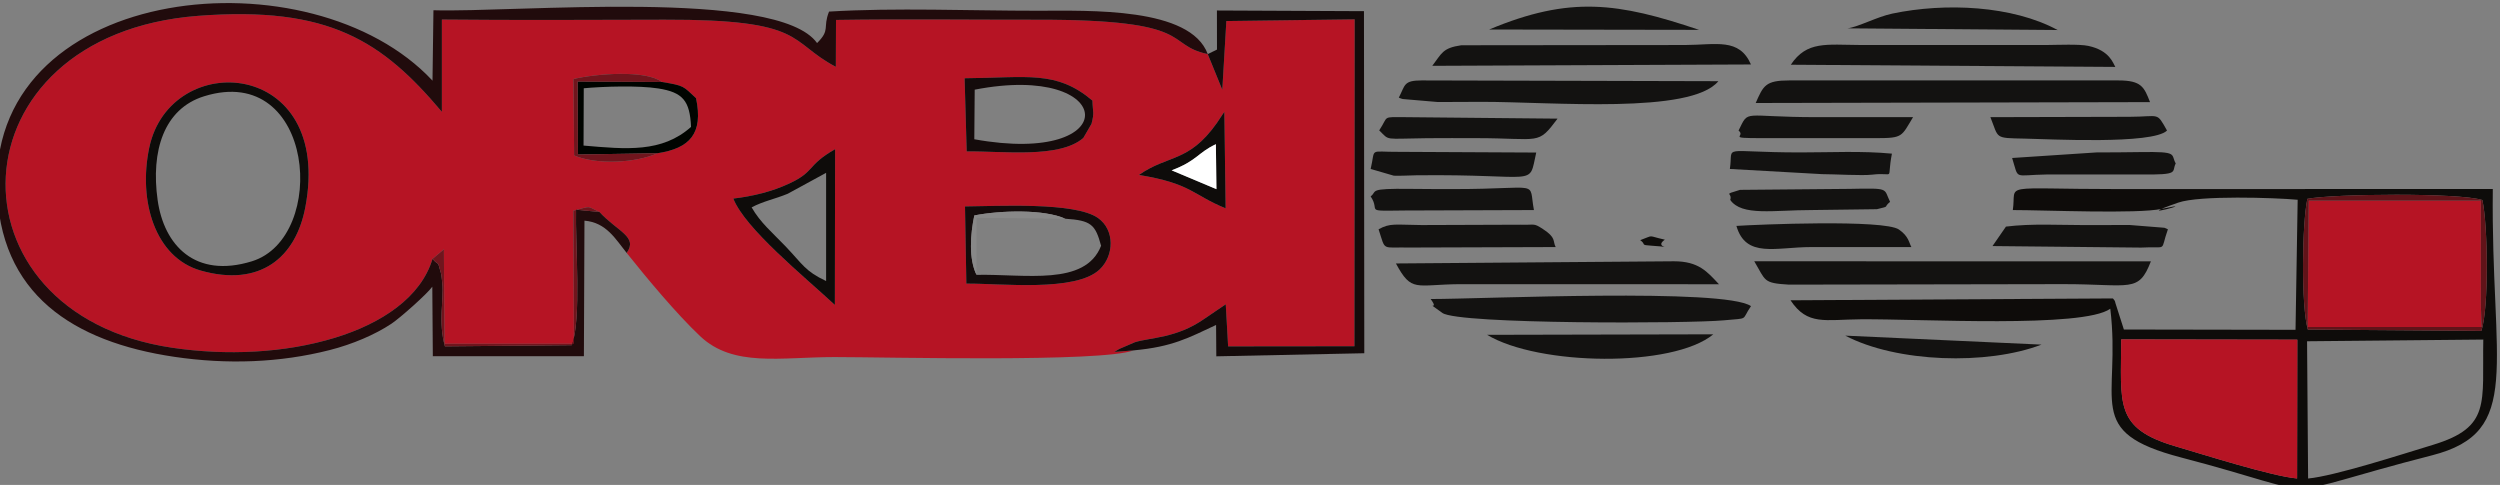<?xml version="1.0" encoding="UTF-8"?>
<!-- Creator: CorelDRAW 2019 (64-Bit) -->
<svg xmlns="http://www.w3.org/2000/svg" xmlns:xlink="http://www.w3.org/1999/xlink" xmlns:xodm="http://www.corel.com/coreldraw/odm/2003" xml:space="preserve" width="50mm" height="9.699mm" version="1.1" style="shape-rendering:geometricPrecision; text-rendering:geometricPrecision; image-rendering:optimizeQuality; fill-rule:evenodd; clip-rule:evenodd" viewBox="0 0 5000 969.9">
 <rect x="0" y="0" width="5000" height="969.9" fill="#808080" stroke="none"/>
 <defs>
  <style type="text/css">
   <![CDATA[
    .fil6 {fill:#000400}
    .fil1 {fill:#0E0C0A}
    .fil3 {fill:#131211}
    .fil4 {fill:#140B0B}
    .fil2 {fill:#210B0C}
    .fil5 {fill:#611319}
    .fil7 {fill:#70151D}
    .fil9 {fill:#888888}
    .fil0 {fill:#B61424}
    .fil8 {fill:white}
   ]]>
  </style>
 </defs>
 <g id="Warstwa_x0020_1">
  <g id="_2084376513632">
   <path class="fil0" d="M1932.74 567.23l-2.72 -154.35c65.1,-0.46 220.11,-9.33 266.02,23.15 33.91,23.98 32.35,75.2 3.22,102.87 -47.93,45.52 -197.12,27.79 -266.52,28.33zm-466.08 -170.08c39.02,-4.6 76.91,-13.82 111.51,-29.89 52.92,-24.57 34.42,-35.86 92.04,-68.87l-0.51 311.4c-62.24,-57.66 -179.46,-152.68 -203.04,-212.64zm-856.06 17.58c-19.2,100.65 -90.56,159.89 -208.98,126.43 -91.74,-25.93 -125.38,-139.48 -103.14,-245.6 41.77,-199.24 369.03,-179.09 312.12,119.17zm1838.07 -191.05l2.58 192.96c-66.44,-27.06 -68.27,-49.63 -173.35,-66.72 58.79,-41.13 99.13,-23.97 155.78,-103.79l14.99 -22.45zm-1133.93 82.81c-43.92,19.99 -123.45,23.2 -166.46,4.33l-1.41 -152.75c44.61,-10.68 144.74,-18.74 176.88,5.91 45.48,7.5 41.94,7.9 68.3,32.38 15.04,71.24 -12.84,100.39 -77.31,110.13zm851.89 -30.63c-47.53,41.47 -160.95,26.05 -233.23,26.94l-4.18 -146.29c125.85,-0.93 183.23,-16.48 255.63,44.67 0.53,24.28 4.38,22.64 -1.89,46.55l-16.33 28.13zm-1301.61 241.92l22.71 -19.15 1.3 188.99 258.8 0 -1.11 -266.2c38.78,-10.09 25.87,-9.38 52.05,2.44 35.97,39.23 77.8,49.44 54.58,82 40.4,50.52 99.03,121.23 147.05,166.57 66.25,62.54 160.39,41.72 268.66,41.72 104.12,0 532.99,10.97 598.29,-13.4l-38.61 3.13c3.43,-2.28 7.31,-4.72 10.61,-6.31l30.6 -13.15c31.69,-9.69 83.24,-8.1 137.96,-46.24l43.57 -29.56 4.73 84.17 252.68 -0.27 0.48 -653.84 -256.67 3.34 -8.11 137.45 -29.1 -71.31c-88.93,-18.96 -18.5,-69.15 -340.43,-68.74 -134.07,0.17 -269.09,-1.68 -403.03,0.45l-0.37 93.72c-96.22,-50.41 -57.23,-94.95 -342.77,-94.22 -148.18,0.38 -297.02,1.14 -445.15,-0.31l0 184.57c-118.75,-140.78 -224.66,-212.14 -487.56,-191.95 -495.45,38.06 -512.77,595.54 -51.82,663.81 108.66,16.09 224.81,10.81 325.17,-19.84 94.09,-28.73 172.53,-81.15 195.49,-157.87z"></path>
   <path class="fil1" d="M4242.34 678.76l352.31 0.57 -0.44 277.61c-49.87,-4.21 -187.74,-48 -243.28,-64.31 -123.46,-36.24 -108.59,-85.51 -108.59,-213.87zm373.86 278.27l-2.07 -274.5 352.45 -3.41c-2.43,126.86 16.12,175.04 -100.49,210.51 -61,18.55 -197.08,62.54 -249.89,67.4zm-0.53 -297.89c-13.63,-46.73 -11.76,-211.42 -0.94,-261.48 54.34,-10.15 302.73,-12.39 349.96,2.4 11.09,48.05 13.44,216.78 -1.99,261.7l-347.03 -2.62zm-292.01 -241.44c87.85,-18.96 -75.88,25.53 32.72,-12.45 42.45,-14.85 192.58,-9.96 238.95,-5.73l-4.28 260.1 -343.31 -0.6 -16.87 -52.76c-0.77,-5.28 -2.85,-6.58 -5.07,-9.4l-644.74 3.72c33.78,50.91 68.76,38.6 139.92,38 120.99,-1.03 445.2,18.14 499.6,-21.13 22.37,185.61 -55.83,245.93 141.74,297.53 312.31,81.55 161.83,82.65 501.67,-4.32 183.48,-46.96 117.5,-177.85 121.6,-532.69l-748.82 0.18c-243.04,0 -202.92,-13.34 -211.14,41.97 62.9,0 249.13,8.14 298.03,-2.42z"></path>
   <path class="fil2" d="M1253.35 505.86c23.22,-32.56 -18.61,-42.77 -54.58,-82l-46.67 -4.43c-1.68,66.99 11.16,219.84 -8.5,270.94l-253.7 2.36c-13.77,-48.29 -2.09,-93.44 -5.2,-125.01 -0.44,-4.46 -1.7,-17.75 -2.89,-21.76 -8.69,-29.25 -1.11,-10.55 -16.79,-28.18 -22.96,76.72 -101.4,129.14 -195.49,157.87 -100.36,30.65 -216.51,35.93 -325.17,19.84 -460.95,-68.27 -443.63,-625.75 51.82,-663.81 262.9,-20.19 368.81,51.17 487.56,191.95l0 -184.57c148.13,1.45 296.97,0.69 445.15,0.31 285.54,-0.73 246.55,43.81 342.77,94.22l0.37 -93.72c133.94,-2.13 268.96,-0.28 403.03,-0.45 321.93,-0.41 251.5,49.78 340.43,68.74 -34.52,-94.05 -235.37,-86.76 -340.43,-86.69 -134.28,0.07 -284.83,-6.36 -416.98,1.7 -13.03,32.72 3.3,35.87 -23.93,62.95 -78.36,-110.63 -605.36,-60.59 -767.26,-65.63l-1.88 140.83c-241.7,-259.25 -876.97,-196.48 -871.1,209.58 3.16,218.11 153.8,313.05 354.81,342.75 105.36,15.56 210.72,11.96 310.73,-13.54 45.81,-11.68 90.38,-30.78 123.17,-52.5 17.23,-11.41 71.76,-59.78 81.99,-74.21l1.04 138.94 302.15 0.06 1.13 -271.09c43.98,3.64 62.44,37.42 84.42,64.55z"></path>
   <polygon class="fil0" points="4615.34,654.01 4963.18,654.03 4961.77,612.24 4961.68,401.14 4617.46,401.14 "></polygon>
   <path class="fil0" d="M4242.34 678.76c0,128.36 -14.87,177.63 108.59,213.87 55.54,16.31 193.41,60.1 243.28,64.31l0.44 -277.61 -352.31 -0.57z"></path>
   <path class="fil3" d="M3508.52 522.57c23.38,39.15 16.93,43.57 68.97,46.69l549.54 -0.99c135.41,0.11 149.92,18.17 174.76,-45.57l-793.27 -0.13z"></path>
   <path class="fil3" d="M4300.06 204.24c-11.83,-30.07 -16.94,-43.39 -63.29,-43.39l-658.39 0c-47.33,0 -51.66,10.29 -66.99,45.16l788.67 -1.77z"></path>
   <path class="fil4" d="M2415.49 108.16l29.1 71.31 8.11 -137.45 256.67 -3.34 -0.48 653.84 -252.68 0.27 -4.73 -84.17 -43.57 29.56c-54.72,38.14 -106.27,36.55 -137.96,46.24l-30.6 13.15c-3.3,1.59 -7.18,4.03 -10.61,6.31l38.61 -3.13c77.91,-7.21 109.2,-24.91 164.8,-50.81l0.46 62.71 295.97 -6.17 -0.65 -684.14 -294.09 -1.35 0.13 78.17 -18.48 9z"></path>
   <path class="fil3" d="M2861.29 598.03c19.79,26.91 -16.01,-0.66 23.48,27.84 31.9,23.02 495.6,21.33 562.95,14.77 51.79,-5.04 33.88,1.32 54.28,-28.4 -53.02,-36.59 -536.5,-14.21 -640.71,-14.21z"></path>
   <path class="fil3" d="M2791.85 526.93c31.66,58.68 38.64,42.11 128.09,41.41l517.96 0.15c-23.45,-25.04 -40.45,-45.92 -89.96,-45.92l-556.09 4.36z"></path>
   <path class="fil3" d="M2797.62 195.26c2.5,1.17 5.94,2.34 7.79,2.79l70.29 6.01c29.41,-0.16 58.76,-0.37 88.18,-0.37 142.44,-0.02 417.77,25.38 472.88,-41.31l-593.58 -1.53c-36.52,0 -32.56,9.57 -45.56,34.41z"></path>
   <path class="fil3" d="M3581.59 129.46l649.04 4.37c-4.35,-6.76 -10.9,-32.84 -53.98,-42.04 -18.11,-3.87 -61.57,-1.95 -82.29,-1.8l-373.51 0.01c-68.5,-0.42 -107.2,-8.42 -139.26,39.46z"></path>
   <path class="fil3" d="M2864.53 131.65l637.39 -2.71c-23.5,-53.53 -69.06,-39.25 -131.89,-38.91l-447.47 0.48c-37.72,5.46 -38.88,16.2 -58.03,41.14z"></path>
   <path class="fil1" d="M408.3 192.51c221.61,-68.78 249.07,282.85 95.31,330.13 -113.13,34.77 -175.66,-31.82 -188.36,-122.63 -13.67,-97.75 12.16,-182.4 93.05,-207.5zm202.3 222.22c56.91,-298.26 -270.35,-318.41 -312.12,-119.17 -22.24,106.12 11.4,219.67 103.14,245.6 118.42,33.46 189.78,-25.78 208.98,-126.43z"></path>
   <path class="fil3" d="M2974.21 669.66c102.47,61.81 371.06,66.26 452.39,-1.04l-452.39 1.04z"></path>
   <path class="fil3" d="M2757.15 458.62c14.92,44.81 4.29,35.17 63.18,36.45l291.04 -0.95c-6.45,-12.18 1.75,-18.36 -25.68,-36.16 -19.42,-12.61 -15.27,-7.57 -44.22,-8.56l-198.44 0.71c-52.35,-0.45 -62.69,-4.51 -85.88,8.51z"></path>
   <path class="fil3" d="M3472.81 451.81c18.85,65.16 78.73,42.38 149.46,42.31 66.84,-0.07 133.68,0 200.51,0 -4.8,-8.28 -4.87,-21.12 -24.84,-35.04 -29.72,-20.73 -285.19,-9.92 -325.13,-7.27z"></path>
   <path class="fil3" d="M2787.58 351.37c9.17,0.66 33.73,-0.65 44.56,-0.77 248.15,-2.96 224.4,25.49 240.33,-45.51l-274.22 -1.39c-62.11,0.44 -46.64,-9.37 -56.92,34.21l46.25 13.46z"></path>
   <path class="fil3" d="M3980.79 234.32c17.23,43.08 7.11,41.68 68.47,42.9 48.2,0.96 256.07,12.17 284.77,-16.12 -21.48,-38.18 -13.8,-27.64 -74.82,-27.5l-278.42 0.72z"></path>
   <path class="fil3" d="M4281.85 495.19c56.06,-3.14 37.19,10.26 53.97,-36.57 -2.32,-1.16 -5.48,-2.65 -7.13,-3.1l-69.7 -5.54c-29.36,0.25 -58.69,0.22 -88.06,0.22 -52.73,-0.01 -107.08,-3.43 -159.01,3l-26.94 38.94 296.87 3.05z"></path>
   <path class="fil3" d="M3753.95 276.28c52.06,0 48.95,-3.55 72.15,-41.96 -64.28,0 -128.57,0.02 -192.85,0 -151.08,-0.05 -134.4,-16.81 -156.15,26.78 15.69,12.57 -25.74,15.18 46.41,15.18l230.44 0z"></path>
   <path class="fil1" d="M1503.25 414.73c22.81,-12.23 46.77,-16.67 72.19,-27.21l76.78 -41.85 0 216.43c-42.61,-20.14 -46.12,-32.84 -82.13,-70.44 -26.13,-27.26 -49.17,-46.16 -66.84,-76.93zm-36.59 -17.58c23.58,59.96 140.8,154.98 203.04,212.64l0.51 -311.4c-57.62,33.01 -39.12,44.3 -92.04,68.87 -34.6,16.07 -72.49,25.29 -111.51,29.89z"></path>
   <path class="fil3" d="M2758.42 260.75c21.95,21.35 7.62,16.54 95.66,15.63 32.9,-0.34 65.92,-0.12 98.83,-0.1 128.97,0.1 121.7,15.04 162.21,-39l-304.86 -2.96c-47.38,0 -32.23,-3.03 -51.84,26.43z"></path>
   <path class="fil3" d="M2821.06 377.76c-87.26,-1.08 -65.42,4.39 -79.79,15.02 20.95,30.76 -16.64,29.11 68.41,28.22l258.18 -0.88c-11.53,-61.19 17.79,-41.99 -158.84,-41.97 -29.37,0.01 -58.6,-0.02 -87.96,-0.39z"></path>
   <path class="fil3" d="M3644.22 348.29c24.12,0.02 80.13,3.39 100.1,1.02 47.94,-5.7 28.33,15.32 39.52,-42.03 -60.44,-5.78 -122.62,-2.39 -183.51,-2.42 -163.86,-0.1 -132.93,-16.83 -140.61,33.05l184.5 10.38z"></path>
   <path class="fil3" d="M4281.17 304.16c-29.54,0.43 -58.72,0.69 -88.3,0.7l-168.62 11.11c14.08,44.99 1.52,34 69.22,33l187.67 -0.02c80.07,0.92 61.35,-4.71 70.27,-22.01 -10.31,-18.79 6.17,-23.9 -70.24,-22.78z"></path>
   <path class="fil4" d="M1952.98 549.72c-15.75,-32.41 -12.28,-80.58 -4.38,-118.81 52.77,-10.41 140.14,-12.54 182.05,6.54 51.6,3.44 60.08,11.45 71.52,54.09 -31.56,81.41 -152.23,56.13 -249.19,58.18zm-20.24 17.51c69.4,-0.54 218.59,17.19 266.52,-28.33 29.13,-27.67 30.69,-78.89 -3.22,-102.87 -45.91,-32.48 -200.92,-23.61 -266.02,-23.15l2.72 154.35z"></path>
   <path class="fil3" d="M3780.16 403.75c-13.42,-27.53 0.65,-27.55 -80.83,-26.01l-219.27 1.98c-36.48,10.99 -14.49,4.36 -19.56,20.16 23.02,32.92 87.3,20.23 161.77,20.24l131.56 -1.73c28.43,-6.84 11.41,-2.78 26.33,-14.64z"></path>
   <path class="fil3" d="M3695.02 56.67l420.28 3.41c-90.44,-49.03 -224.75,-55.1 -330.71,-32.88 -30.55,6.4 -68.04,26.8 -89.57,29.47z"></path>
   <path class="fil3" d="M2978.36 59.02l419.75 0.69c-161.74,-54.45 -257.38,-68.63 -419.75,-0.69z"></path>
   <path class="fil4" d="M1949.4 179.34c286.28,-55.69 302.25,154.05 -0.78,99.18l0.78 -99.18zm233.56 68.39c6.27,-23.91 2.42,-22.27 1.89,-46.55 -72.4,-61.15 -129.78,-45.6 -255.63,-44.67l4.18 146.29c72.28,-0.89 185.7,14.53 233.23,-26.94l16.33 -28.13z"></path>
   <path class="fil5" d="M4617.46 401.14l344.22 0 0.09 211.1 1.41 41.79 -347.84 -0.02 2.12 -252.87zm-1.79 258l347.03 2.62c15.43,-44.92 13.08,-213.65 1.99,-261.7 -47.23,-14.79 -295.62,-12.55 -349.96,-2.4 -10.82,50.06 -12.69,214.75 0.94,261.48z"></path>
   <path class="fil3" d="M3690.52 671.27c102.89,54.01 283.86,59.6 392.45,17.96l-392.45 -17.96z"></path>
   <path class="fil1" d="M2343.26 340.68c51.29,-19.41 51.79,-35.04 88.52,-52.3l1.09 89.97 -89.61 -37.67zm90.42 -94.55c-56.65,79.82 -96.99,62.66 -155.78,103.79 105.08,17.09 106.91,39.66 173.35,66.72l-2.58 -192.96 -14.99 22.45z"></path>
   <path class="fil6" d="M1167.51 176.53c39.98,-3.69 109.86,-5.8 148.93,0.35 49.14,7.72 63.39,24.49 65.62,76.96 -58.23,51.88 -129.35,44.69 -214.98,37.3l0.43 -114.61zm147.23 129.96c64.47,-9.74 92.35,-38.89 77.31,-110.13 -26.36,-24.48 -22.82,-24.88 -68.3,-32.38l-168.51 -0.93 0.61 146 158.89 -2.56z"></path>
   <path class="fil7" d="M1314.74 306.49l-158.89 2.56 -0.61 -146 168.51 0.93c-32.14,-24.65 -132.27,-16.59 -176.88,-5.91l1.41 152.75c43.01,18.87 122.54,15.66 166.46,-4.33z"></path>
   <path class="fil8" d="M2432.87 378.35l-1.09 -89.97c-36.73,17.26 -37.23,32.89 -88.52,52.3l89.61 37.67z"></path>
   <path class="fil7" d="M865.02 517.78c15.68,17.63 8.1,-1.07 16.79,28.18 1.19,4.01 2.45,17.3 2.89,21.76 3.11,31.57 -8.57,76.72 5.2,125.01l253.7 -2.36c19.66,-51.1 6.82,-203.95 8.5,-270.94l46.67 4.43c-26.18,-11.82 -13.27,-12.53 -52.05,-2.44l1.11 266.2 -258.8 0 -1.3 -188.99 -22.71 19.15z"></path>
   <path class="fil9" d="M1952.98 549.72l0.09 -114.06 177.58 1.79c-41.91,-19.08 -129.28,-16.95 -182.05,-6.54 -7.9,38.23 -11.37,86.4 4.38,118.81z"></path>
   <path class="fil1" d="M3329.65 479.31c-37.21,-8.22 -19.7,-9.61 -49.21,0.99 13.09,9.11 -1.57,9.6 23.99,11.22 54.37,3.45 -0.11,5.57 25.22,-12.21z"></path>
  </g>
 </g>
</svg>
